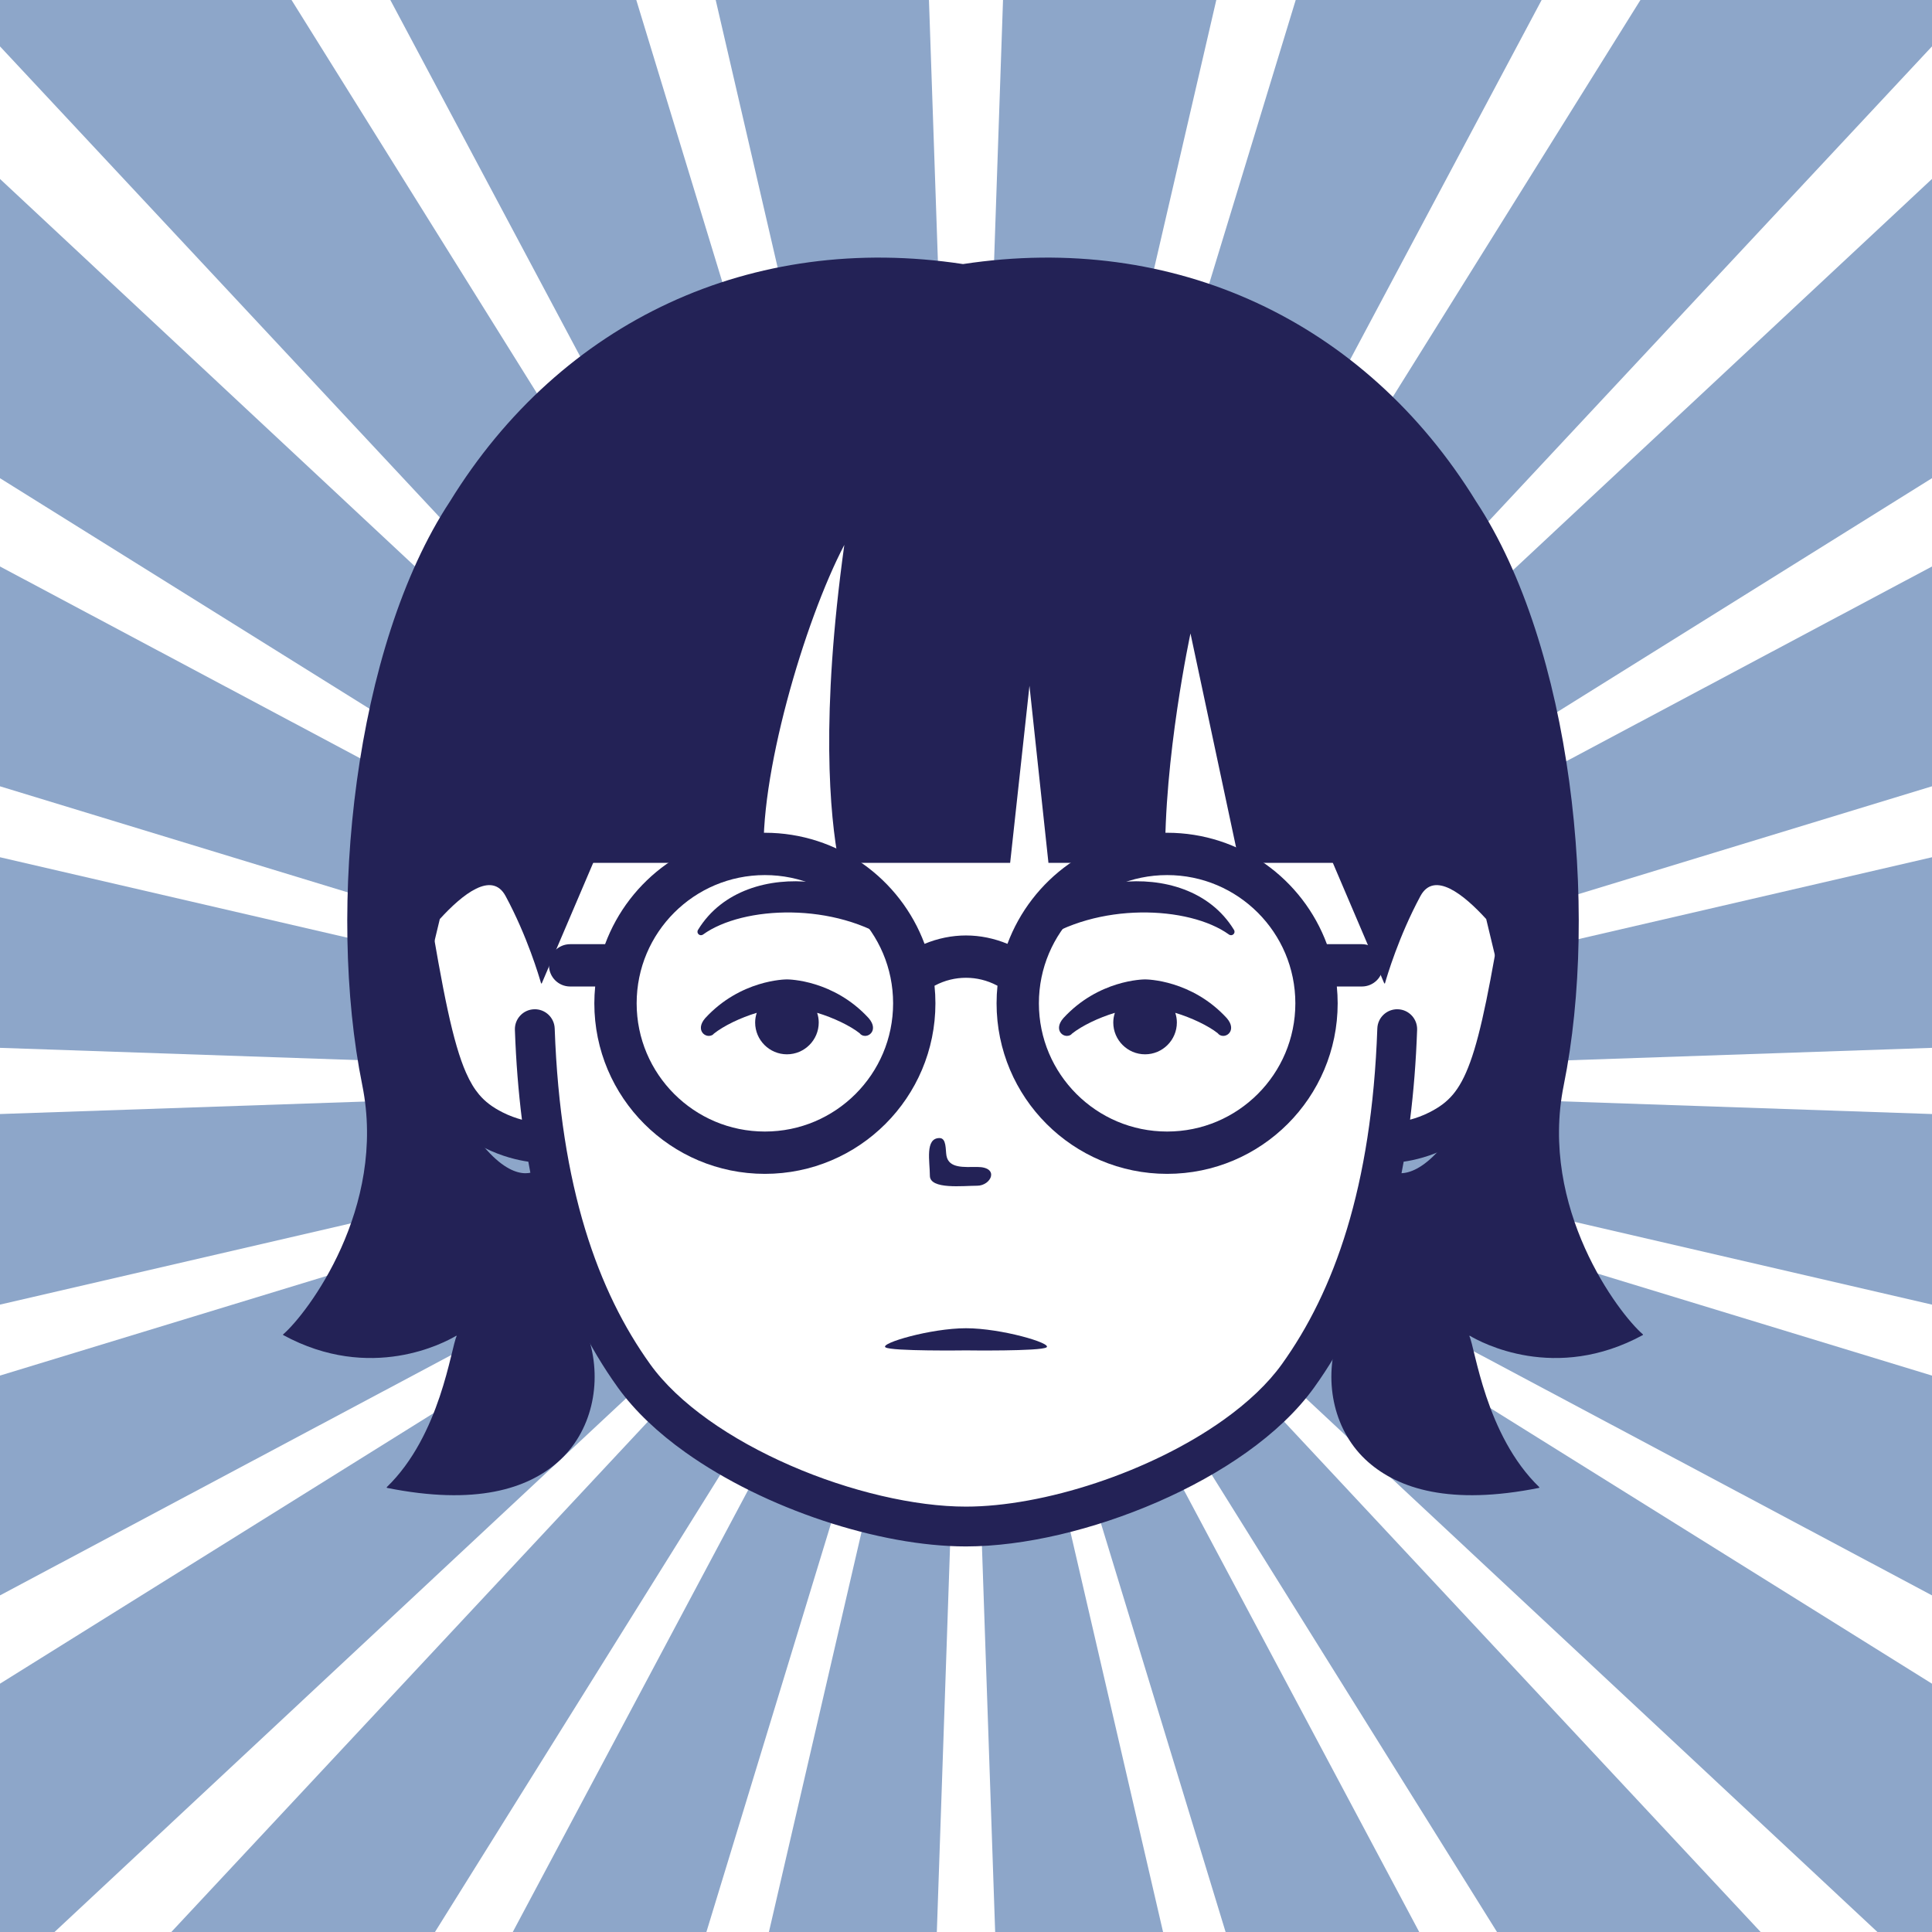<!--?xml version="1.0" encoding="utf-8"?-->
<svg version="1.1" x="0px" y="0px" id="iconz1504081430311545200" viewBox="0 0 512 512" xmlns="http://www.w3.org/2000/svg" style="enable-background:new 0 0 512 512;" xml:space="preserve"><style type="text/css">
.baseF{fill:#FFFFFF}
.baseB{fill:#232256}
.eyeF{fill:#FFFFFF}
.eyeB{fill:#232256}
.eyeT{fill:#BDC7D6}
.hairF{fill:#FFFFFF}
.hairB{fill:#232256}
.hairU{fill:#5E7AA5}
.hairT{fill:#BDC7D6}
.noseF{fill:#FFFFFF}
.noseB{fill:#232256}
.noseU{fill:#5E7AA5}
.mayugeB{fill:#232256}
.mayugeU{fill:#5E7AA5}
.mayugeT{fill:#BDC7D6}
.mayugeF{fill:#FFFFFF}
.mouthF{fill:#FFFFFF}
.mouthB{fill:#232256}
.mouthT{fill:#BDC7D6}
.mouthU{fill:#5E7AA5}
.hatF{fill:#FFFFFF}
.hatB{fill:#232256}
.hatU{fill:#5E7AA5}
.hatT{fill:#BDC7D6}
.higeU{fill:#5E7AA5}
.higeB{fill:#232256}
.higeF{fill:#FFFFFF}
.bodyF{fill:#FFFFFF}
.bodyB{fill:#232256}
.bodyU{fill:#5E7AA5}
.bodyT{fill:#BDC7D6}
.bodyS{fill:#8DA6C9}
.bodyH{fill:#FFFFFF}
.glassF{fill:#FFFFFF}
.glassB{fill:#232256}
.glassT{fill:#BDC7D6}
.glassU{fill:#5E7AA5}
.kirakiraF{fill:#FFFFFF}
.kirakiraB{fill:#232256}
.kirakiraU{fill:#5E7AA5}
.kirakiraT{fill:#BDC7D6}
.kirakiraH{fill:#FFFFFF}
.backF{fill:#FFFFFF}
.backB{fill:#232256}
.backU{fill:#5E7AA5}
.backS{fill:#8DA6C9}
.backA{fill:#FFE38B}
.backG{fill:#EEEEEF}
.backC{fill:#19DB9F}
.backD{fill:#DBBCA1}
</style>
<g class="icosvg">
<g>
	<rect x="-134" y="-134" class="backS" width="780" height="780"></rect>
	<g>
		<g>
			<g>
				<polygon class="backF" points="256,286.46 -134,299.82 -134,273.1 				"></polygon>
				<polygon class="backF" points="646,273.1 646,299.82 256,286.46 				"></polygon>
			</g>
			<g>
				<polygon class="backF" points="256,286.46 -134,529.8 -134,494.15 				"></polygon>
				<polygon class="backF" points="646,43.11 646,78.76 256,286.46 				"></polygon>
			</g>
			<g>
				<polygon class="backF" points="256,286.46 64.53,646 31.66,646 				"></polygon>
				<polygon class="backF" points="518.34,-134 256,286.46 479.91,-134 				"></polygon>
			</g>
			<g>
				<polygon class="backF" points="268.32,646 243.68,646 256,286.46 				"></polygon>
				<polygon class="backF" points="270.4,-134 256,286.46 241.59,-134 				"></polygon>
			</g>
			<g>
				<polygon class="backF" points="480.33,646 447.47,646 256,286.46 				"></polygon>
				<polygon class="backF" points="256,286.46 -6.35,-134 32.08,-134 				"></polygon>
			</g>
			<g>
				<polygon class="backF" points="646,494.15 646,529.81 256,286.46 				"></polygon>
				<polygon class="backF" points="256,286.46 -134,78.76 -134,43.12 				"></polygon>
			</g>
		</g>
		<g>
			<g>
				<polygon class="backF" points="256,286.46 -134,405.41 -134,376.76 				"></polygon>
				<polygon class="backF" points="646,167.5 646,196.15 256,286.46 				"></polygon>
			</g>
			<g>
				<polygon class="backF" points="256,286.46 -79.72,646 -129.06,646 				"></polygon>
				<polygon class="backF" points="646,-131.22 646,-77.71 256,286.46 				"></polygon>
			</g>
			<g>
				<polygon class="backF" points="256,286.46 172.74,646 146.33,646 				"></polygon>
				<polygon class="backF" points="384.25,-134 256,286.46 353.36,-134 				"></polygon>
			</g>
			<g>
				<polygon class="backF" points="365.67,646 339.25,646 256,286.46 				"></polygon>
				<polygon class="backF" points="256,286.46 127.75,-134 158.64,-134 				"></polygon>
			</g>
			<g>
				<polygon class="backF" points="641.05,646 591.71,646 256,286.46 				"></polygon>
				<polygon class="backF" points="256,286.46 -134,-77.7 -134,-131.21 				"></polygon>
			</g>
			<g>
				<polygon class="backF" points="646,376.77 646,405.42 256,286.46 				"></polygon>
				<polygon class="backF" points="256,286.46 -134,196.15 -134,167.51 				"></polygon>
			</g>
		</g>
	</g>
</g>


<g>
	<path class="baseF" d="M370.823,211.357h-1.083C365.238,142.073,331.823,86.564,256,86.564s-109.237,55.509-113.74,124.793h-1.083   c-14.838-8.773-36.38,8.077-32.988,28.423c7.12,42.713,9.94,53.304,22.629,59.716c6.476,3.272,12.413,3.387,12.413,3.387h1.277   c4.228,26.866,12.675,46.638,23.503,61.72c16.545,23.046,59.074,39.94,87.989,39.94s71.445-16.894,87.989-39.94   c10.828-15.082,19.275-34.854,23.503-61.72h1.277c0,0,5.937-0.115,12.415-3.387c12.689-6.413,15.506-17.004,22.627-59.716   C407.203,219.434,385.661,202.584,370.823,211.357z"></path>
	<path class="baseB" d="M409.44,235.493c-0.007-8.856-3.759-16.746-9.241-22.42c-2.749-2.844-5.951-5.161-9.439-6.793   c-3.486-1.629-7.276-2.577-11.159-2.578c-1.71-0.003-3.434,0.222-5.14,0.617c-1.031-11.102-2.802-21.857-5.42-32.084   c-6.669-26.051-18.756-48.836-37.452-65.137c-9.337-8.142-20.307-14.626-32.909-19.04c-12.6-4.418-26.816-6.772-42.68-6.771   c-21.149-0.004-39.382,4.191-54.738,11.86c-23.061,11.495-39.403,30.751-49.784,54.246c-7.548,17.061-12.016,36.394-13.923,56.93   c-1.712-0.397-3.443-0.623-5.159-0.621c-3.884,0.001-7.675,0.949-11.161,2.578c-5.23,2.452-9.827,6.427-13.198,11.446   c-3.361,5.014-5.486,11.134-5.486,17.767c-0.001,1.693,0.138,3.421,0.432,5.166l-0.001-0.011   c3.584,21.412,6.033,34.841,9.469,44.399c1.726,4.772,3.764,8.644,6.443,11.822c2.67,3.181,5.926,5.521,9.543,7.338   c4.604,2.309,8.839,3.257,11.575,3.655c1.327,7.451,2.965,14.407,4.92,20.855c4.719,15.576,11.177,28.362,18.792,38.965   c4.587,6.381,10.766,12.101,17.884,17.182c10.684,7.612,23.512,13.789,36.541,18.127c13.036,4.327,26.244,6.821,37.85,6.83   c15.463-0.022,33.82-4.419,50.74-11.766c8.453-3.682,16.528-8.114,23.651-13.191c7.118-5.082,13.297-10.801,17.884-17.182   c7.616-10.602,14.074-23.389,18.792-38.965c1.954-6.448,3.593-13.403,4.92-20.855c2.735-0.398,6.969-1.346,11.575-3.655   c3.616-1.817,6.874-4.156,9.544-7.338c2.006-2.378,3.661-5.163,5.084-8.407c2.134-4.876,3.799-10.804,5.477-18.525   c1.673-7.721,3.342-17.25,5.35-29.288l0.096-0.578l-0.095,0.569C409.304,238.903,409.441,237.183,409.44,235.493z M398.606,238.913   c-3.537,21.3-6.057,34.523-8.982,42.541c-1.454,4.017-2.946,6.664-4.588,8.611c-1.65,1.943-3.504,3.332-6.233,4.721   c-1.799,0.91-3.56,1.518-5.12,1.942c0.934-7.445,1.572-15.359,1.868-23.805c0.102-2.913-2.176-5.356-5.089-5.458   c-2.912-0.102-5.355,2.176-5.457,5.088h-0.001c-0.739,21.097-3.622,38.545-8.034,53.102c-4.416,14.56-10.348,26.232-17.265,35.871   c-3.686,5.143-9.027,10.177-15.439,14.745c-9.613,6.862-21.605,12.673-33.744,16.705c-12.131,4.043-24.438,6.3-34.519,6.291   c-13.452,0.022-30.817-4.027-46.527-10.889c-7.862-3.422-15.328-7.535-21.737-12.107c-6.413-4.568-11.754-9.602-15.439-14.744   c-6.916-9.639-12.848-21.312-17.264-35.871c-4.412-14.557-7.296-32.005-8.036-53.102c-0.103-2.913-2.546-5.191-5.459-5.088   c-2.913,0.102-5.191,2.546-5.088,5.459c0.296,8.449,0.934,16.365,1.868,23.812c-1.559-0.422-3.329-1.037-5.121-1.949   c-2.728-1.389-4.582-2.778-6.233-4.721c-1.234-1.465-2.373-3.308-3.488-5.845c-1.672-3.797-3.232-9.136-4.828-16.52   c-1.602-7.384-3.257-16.799-5.255-28.787l-0.001-0.011c-0.196-1.154-0.286-2.289-0.287-3.408c-0.007-5.8,2.494-11.167,6.28-15.086   c1.884-1.953,4.071-3.517,6.32-4.565c2.25-1.052,4.545-1.587,6.691-1.586c1.535,0.005,2.991,0.276,4.398,0.831   c-0.209,4.295-0.347,8.618-0.348,12.991c0,2.914,2.363,5.277,5.277,5.277c2.913,0,5.277-2.363,5.277-5.277H147   c0-18.842,1.993-36.867,6.183-53.224c6.291-24.557,17.48-45.262,34.164-59.799c8.352-7.277,18.098-13.049,29.464-17.036   c11.365-3.983,24.364-6.176,39.19-6.177c19.77,0.004,36.28,3.892,50.023,10.749c20.587,10.293,35.194,27.323,44.849,49.076   c9.632,21.732,14.134,48.145,14.128,76.412c0,2.914,2.362,5.277,5.277,5.277c2.913,0,5.277-2.363,5.277-5.277   c0-4.373-0.12-8.705-0.329-12.999c1.402-0.549,2.85-0.819,4.376-0.823c2.146-0.001,4.44,0.533,6.689,1.585   c3.375,1.57,6.598,4.315,8.897,7.759c2.307,3.449,3.701,7.533,3.701,11.893C398.886,236.612,398.796,237.752,398.606,238.913z"></path>
</g>

<g>
	<path class="hairB" d="M414.407,287.594c9.492-46.931,2.109-116.269-23.208-154.669c-29.522-47.972-80.119-71.442-135.994-62.944
		c-55.87-8.498-106.467,14.972-135.989,62.944c-25.317,38.4-32.7,107.738-23.208,154.669c6.591,32.578-14.569,60.539-21.005,66.056
		l0.023,0.141c23.241,12.656,42.9,1.978,45.9,0.183l0.094,0.098c-1.533,3.108-4.252,26.264-18.544,40.055l0.052,0.173
		c23.62,4.734,37.28,0.206,45.3-6.839c9.009-7.917,11.798-20.925,8.292-32.456l-13.659-44.878l-0.141-0.056
		c-0.853,0.6-7.003,4.158-16.777-9.675c-6.459-9.15-11.339-24.698-14.147-35.377c1.833-7.617,3.328-13.842,5.156-21.459
		c5.991-6.562,13.795-12.834,17.433-6.098c5.742,10.65,8.883,21.3,9.413,23.175l0.173-0.033l13.598-31.866l0.094-0.07h45.244
		c-1.655-22.078,10.641-64.027,21.244-84.267c-6.305,45.516-3.872,71.63-1.458,84.267h32.902l0.009-0.014l0.014,0.014h12.478
		l5.119-46.931l5.03,46.931h30.938c-0.436-27.698,6.703-60.802,6.703-60.802l12.956,60.802h24.708l0.094,0.07l13.594,31.866
		l0.178,0.033c0.53-1.875,3.67-12.525,9.412-23.175c3.638-6.736,11.442-0.464,17.428,6.098c1.833,7.617,3.328,13.842,5.161,21.459
		c-2.808,10.678-7.688,26.227-14.147,35.377c-9.773,13.833-15.923,10.275-16.777,9.675l-0.145,0.056l-13.655,44.878
		c-3.511,11.531-0.717,24.539,8.292,32.456c8.02,7.045,21.68,11.573,45.3,6.839l0.052-0.173
		c-14.292-13.791-17.011-36.947-18.544-40.055l0.094-0.098c3,1.795,22.659,12.473,45.9-0.183l0.023-0.141
		C428.976,348.134,407.817,320.173,414.407,287.594z"></path>
</g>


<g>
	<path class="mouthB" d="M255.998,351.996c-9.333,0-22.931,3.998-21.333,5.067c1.598,1.069,21.333,0.802,21.333,0.802
		s19.734,0.267,21.333-0.802C278.934,355.994,265.331,351.996,255.998,351.996z"></path>
</g>


<g>
	<path class="noseB" d="M248.98,301.597c1.884,0,1.561,3.091,1.842,4.671c0.614,3.436,4.73,2.988,8.142,2.988
		c6.035,0,3.712,4.973,0,4.973c-3.715,0-12.537,1.062-12.537-2.653S245.066,301.597,248.98,301.597z"></path>
</g>


<g>
	<g>
		<path class="eyeB" d="M230.199,269.811c-9.309-10.141-21.155-10.259-21.654-10.259c-0.499,0-12.335,0.117-21.659,10.275
			c-1.441,1.669-1.212,2.89-0.947,3.471c0.342,0.743,1.09,1.226,1.903,1.226c0.591,0,1.118-0.263,1.322-0.581
			c2.59-2.079,7.109-4.259,11.381-5.534c-0.281,0.839-0.422,1.699-0.422,2.569c0,4.645,3.78,8.426,8.426,8.426
			c4.645,0,8.426-3.78,8.426-8.426c0-0.87-0.141-1.73-0.422-2.569c4.273,1.273,8.777,3.441,11.25,5.398
			c0.335,0.455,0.862,0.717,1.451,0.717c0.002,0,0.002,0,0.002,0c0.813,0,1.561-0.483,1.903-1.226
			C231.425,272.718,231.654,271.497,230.199,269.811z"></path>
		<path class="eyeB" d="M325.107,269.811c-9.309-10.141-21.155-10.259-21.654-10.259c-0.499,0-12.335,0.117-21.659,10.275
			c-1.441,1.669-1.212,2.89-0.947,3.471c0.342,0.743,1.09,1.226,1.903,1.226c0.591,0,1.118-0.263,1.322-0.581
			c2.59-2.079,7.109-4.259,11.381-5.534c-0.281,0.839-0.422,1.699-0.422,2.569c0,4.645,3.78,8.426,8.426,8.426
			s8.426-3.78,8.426-8.426c0-0.87-0.141-1.73-0.422-2.569c4.273,1.275,8.78,3.441,11.25,5.398c0.335,0.455,0.862,0.717,1.451,0.717
			c0.002,0,0.002,0,0.002,0c0.813,0,1.561-0.483,1.903-1.226C326.332,272.718,326.562,271.497,325.107,269.811z"></path>
	</g>
</g>


<g>
	<g>
		<path class="mayugeB" d="M186.321,247.653c10.586-7.618,34.99-8.697,50.736,2.259c0.828,0.576,1.994-0.186,1.75-1.164
			c-3.92-15.691-40.945-23.41-53.824-2.324C184.442,247.31,185.479,248.259,186.321,247.653z"></path>
		<path class="mayugeB" d="M325.68,247.653c-10.586-7.618-34.99-8.697-50.736,2.259c-0.828,0.576-1.994-0.186-1.75-1.164
			c3.92-15.691,40.945-23.41,53.824-2.324C327.559,247.31,326.522,248.259,325.68,247.653z"></path>
	</g>
</g>


<g>
	<path class="glassB" d="M360.908,250.218h-9.261c-6.377-17.227-22.901-29.524-42.346-29.527c-19.413,0.002-35.916,12.26-42.318,29.44
		c-3.519-1.455-7.247-2.224-10.983-2.224c-3.736,0-7.465,0.764-10.984,2.224c-6.403-17.18-22.904-29.438-42.316-29.44
		c-19.446,0.002-35.97,12.3-42.347,29.527h-9.26c-3.097,0-5.607,2.51-5.607,5.609c0,3.096,2.51,5.606,5.607,5.606h6.636
		c-0.143,1.467-0.225,2.951-0.225,4.455c0.004,24.963,20.231,45.192,45.196,45.197c24.963-0.005,45.193-20.234,45.197-45.197
		c0-1.573-0.082-3.124-0.239-4.655l0.148-0.077c2.565-1.357,5.375-2.034,8.195-2.034c2.811,0,5.625,0.677,8.193,2.034l0.149,0.077
		c-0.157,1.53-0.239,3.082-0.239,4.655c0.004,24.963,20.234,45.192,45.198,45.197c24.963-0.005,45.191-20.234,45.195-45.197
		c0-1.505-0.082-2.988-0.225-4.455h6.638c3.096,0,5.606-2.51,5.606-5.606C366.515,252.728,364.004,250.218,360.908,250.218z
		 M226.73,289.916c-6.168,6.159-14.629,9.952-24.029,9.954c-9.402-0.002-17.862-3.795-24.029-9.954
		c-6.157-6.166-9.949-14.627-9.953-24.028c0.004-9.403,3.795-17.862,9.953-24.03c6.168-6.157,14.627-9.949,24.029-9.952
		c9.401,0.002,17.862,3.795,24.029,9.952c6.158,6.169,9.95,14.627,9.954,24.03C236.68,275.289,232.888,283.75,226.73,289.916z
		 M333.329,289.916c-6.168,6.159-14.627,9.952-24.028,9.954c-9.402-0.002-17.863-3.795-24.03-9.954
		c-6.158-6.166-9.95-14.627-9.954-24.028c0.004-9.403,3.796-17.862,9.954-24.03c6.168-6.157,14.629-9.949,24.03-9.952
		c9.401,0.002,17.861,3.795,24.028,9.952c6.158,6.169,9.949,14.627,9.953,24.03C343.279,275.289,339.487,283.75,333.329,289.916z"></path>
</g>

</g></svg>